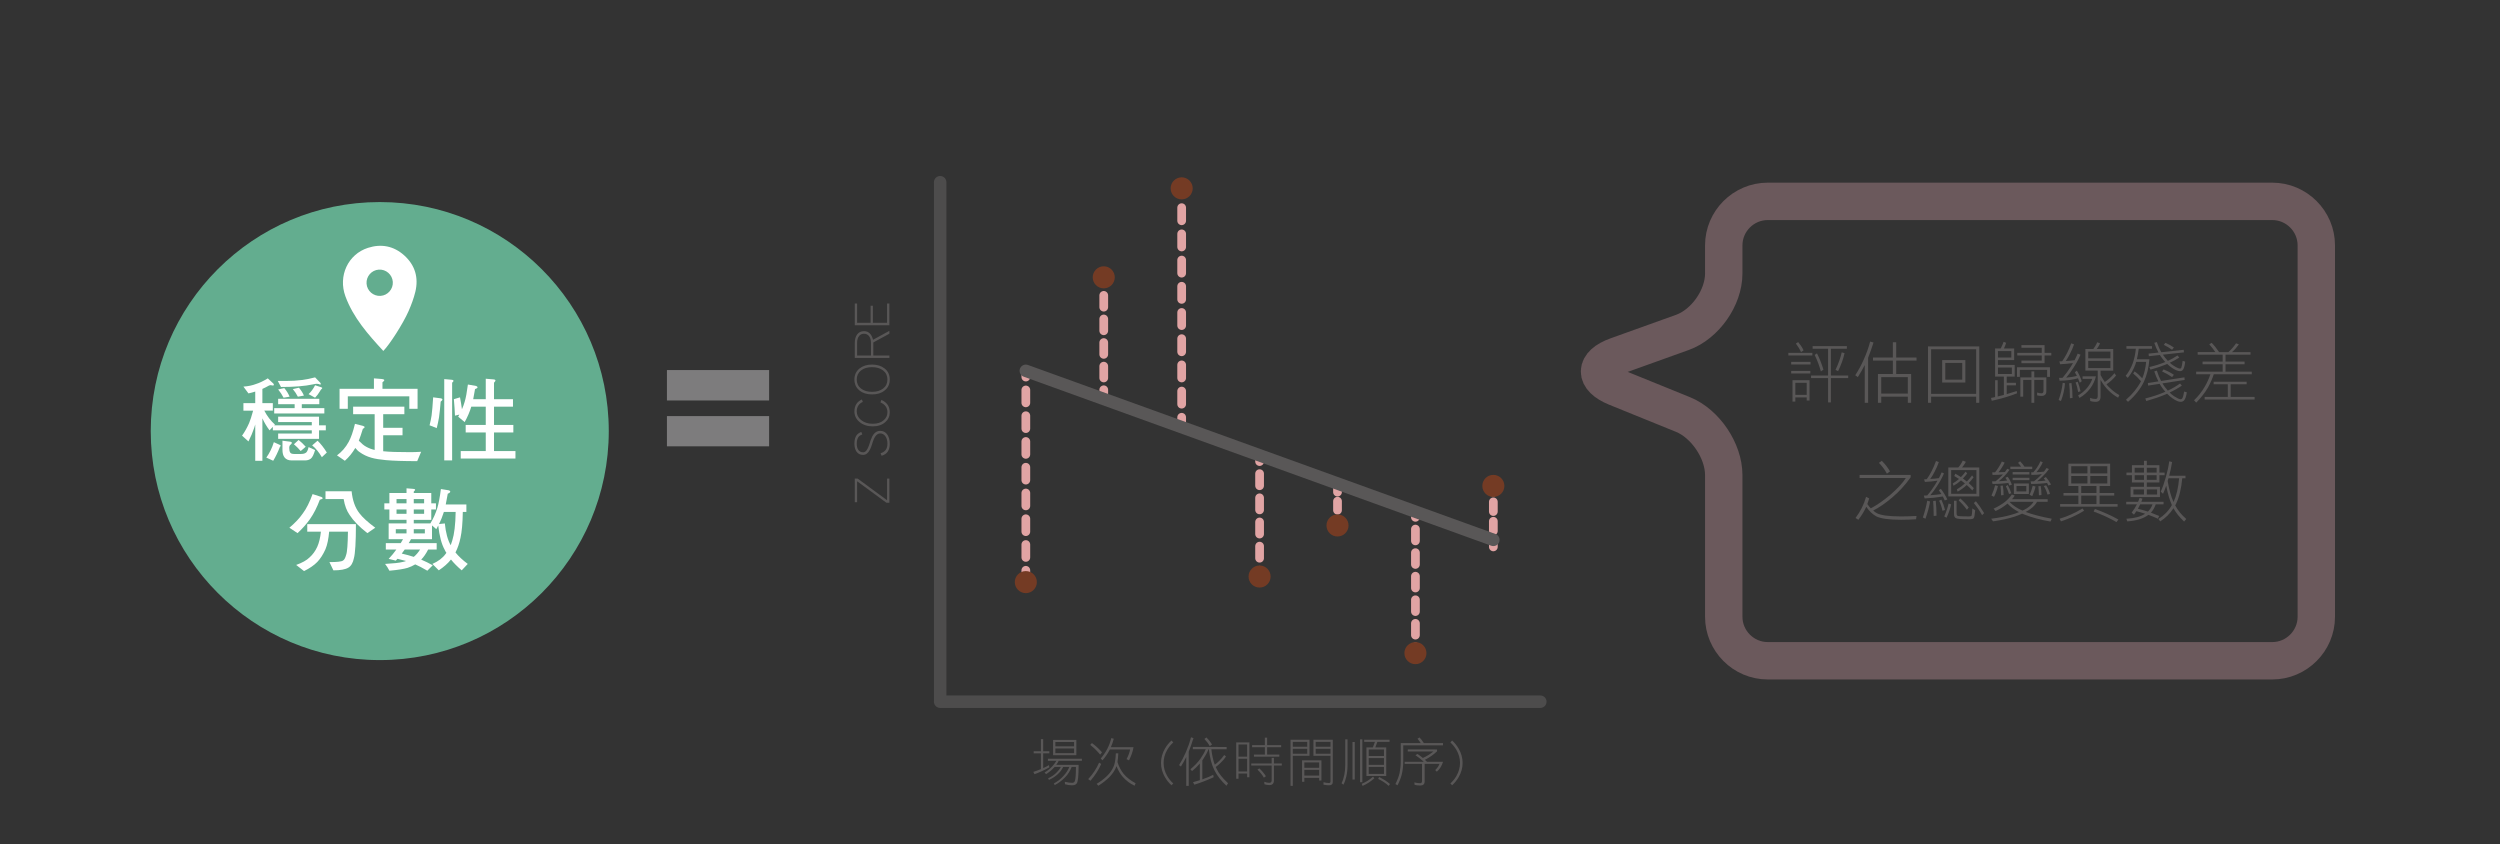 <?xml version="1.0" encoding="utf-8"?>
<!-- Generator: Adobe Illustrator 16.0.4, SVG Export Plug-In . SVG Version: 6.00 Build 0)  -->
<!DOCTYPE svg PUBLIC "-//W3C//DTD SVG 1.1//EN" "http://www.w3.org/Graphics/SVG/1.1/DTD/svg11.dtd">
<svg version="1.1" id="圖層_1" xmlns="http://www.w3.org/2000/svg" xmlns:xlink="http://www.w3.org/1999/xlink" x="0px" y="0px"
	 width="568.472px" height="191.962px" viewBox="0 0 568.472 191.962" enable-background="new 0 0 568.472 191.962"
	 xml:space="preserve">
<rect x="0" y="0" width="568.472" height="191.962" fill="#333333" stroke="none"/>
<circle opacity="0.9" fill="#69BB99" cx="86.353" cy="98.021" r="52.075"/>
<g>
	<g>
		<path fill="#FFFFFF" d="M61.1,87.704c-0.5,0.292-0.979,0.521-1.438,0.729v3.23h2.376v1.71H60.1
			c0.667,1.292,1.48,2.334,2.418,3.168l-0.146,0.167h8.525v-0.729h-7.649v-1.23h9.296v1.96h1.542v1.146h-1.542v1.938h-9.296v-1.209
			h7.649v-0.729h-8.858v-0.792l-0.75,0.792c-0.625-0.833-1.167-1.729-1.625-2.73v9.651h-1.626v-8.255
			c-0.083,0.292-0.167,0.542-0.229,0.751c-0.333,1-0.771,2.043-1.313,3.105l-1.459-1.313c0.625-0.875,1.146-1.813,1.605-2.855
			c0.25-0.583,0.563-1.542,0.917-2.834h-2.209v-1.71h2.689v-2.626c-0.521,0.167-1.042,0.312-1.542,0.417l-1.146-1.543
			c1.125-0.083,2.084-0.291,2.876-0.604c0.709-0.209,1.605-0.626,2.668-1.271l1.251,1.167c0.083,0.083,0.125,0.188,0.125,0.312
			c0,0.104-0.083,0.146-0.229,0.146l-0.5-0.083C61.413,87.579,61.267,87.621,61.1,87.704z M63.643,101.169
			c0.125,0.062,0.188,0.125,0.188,0.188c0,0.084-0.062,0.167-0.167,0.229c-0.5,1.271-1,2.313-1.542,3.189l-1.563-0.729
			c0.709-0.98,1.292-2.126,1.709-3.502L63.643,101.169z M72.606,90.685v1.229h-3.981v0.896h5.127v1.209H62.351v-1.209h4.648v-0.896
			h-3.752v-1.229H72.606z M71.209,87.392c-1.897,0.417-4.335,0.604-7.316,0.604l-0.729-1.376h2.043c2.334,0,4.481-0.271,6.44-0.812
			l1.188,1.229c0.062,0.042,0.104,0.146,0.104,0.312c0,0.062-0.042,0.084-0.083,0.084c-0.146,0-0.271-0.021-0.375-0.104
			c-0.229-0.042-0.375-0.062-0.438-0.062C71.855,87.267,71.584,87.309,71.209,87.392z M65.853,90.205l-1.376,0.229
			c-0.333-0.667-0.75-1.292-1.229-1.876l1.396-0.312C65.207,88.913,65.603,89.58,65.853,90.205z M66.019,100.439
			c0.208,0.021,0.333,0.104,0.333,0.25c0,0.167-0.125,0.312-0.333,0.479c-0.167,0.125-0.25,0.334-0.25,0.584v0.083
			c0,0.479,0.062,0.834,0.229,1.084c0.125,0.208,0.438,0.312,0.917,0.312h1.459c0.5,0,0.875-0.083,1.125-0.25
			c0.271-0.125,0.5-0.562,0.667-1.313l1.48,0.667c-0.292,1.001-0.604,1.668-0.979,1.96c-0.333,0.25-0.75,0.396-1.23,0.396H66.27
			c-0.688,0-1.209-0.229-1.563-0.667c-0.333-0.417-0.479-1.021-0.479-1.771v-2.043L66.019,100.439z M69.104,89.955l-1.375,0.25
			c-0.313-0.625-0.688-1.188-1.146-1.729l1.396-0.312C68.5,88.788,68.875,89.372,69.104,89.955z M69.521,101.586l-1.146,0.979
			c-0.542-0.625-1.042-1.146-1.542-1.542l1.063-0.979C68.437,100.46,68.979,100.981,69.521,101.586z M72.981,88.038
			c0.188,0.062,0.292,0.125,0.292,0.208c0,0.062-0.062,0.146-0.167,0.229c-0.083,0.041-0.208,0.208-0.375,0.521
			c-0.313,0.521-0.667,1.001-1.084,1.438l-1.48-0.812c0.583-0.542,1.084-1.23,1.48-2.022L72.981,88.038z M74.315,102.899
			l-1.125,1.062c-0.667-1.146-1.417-2.042-2.209-2.688l1.23-1.063C72.939,100.919,73.648,101.815,74.315,102.899z"/>
		<path fill="#FFFFFF" d="M91.949,92.478v1.709h-4.815v3.085h4.398v1.709h-4.398v3.627c1.334,0.146,3.377,0.208,6.107,0.208
			c0.667,0,1.5-0.021,2.522-0.083l-0.896,2.126c-3.085,0-5.44-0.083-7.087-0.229c-1.354-0.125-2.459-0.292-3.314-0.542
			c-1.042-0.292-1.917-0.729-2.668-1.271c-0.333-0.208-0.667-0.542-1-0.959c-0.021,0.042-0.042,0.063-0.042,0.063
			c-0.625,1.062-1.396,2.021-2.334,2.855l-1.792-1.23c1.083-0.792,1.98-1.813,2.668-3.085c0.521-0.958,1-2.334,1.417-4.085
			l1.813,0.459c0.25,0.083,0.375,0.166,0.375,0.291s-0.146,0.271-0.396,0.396c-0.313,1.042-0.625,1.938-0.917,2.688
			c0.625,0.646,1.167,1.105,1.647,1.355c0.583,0.333,1.229,0.583,1.959,0.75v-8.129h-4.898v-1.709H91.949z M86.863,86.183
			c0.333,0.042,0.521,0.125,0.521,0.271c0,0.104-0.146,0.271-0.417,0.479v1.48h7.983v4.544h-1.876v-2.835H79.088v2.835h-1.876
			v-4.544h7.816v-2.376L86.863,86.183z"/>
		<path fill="#FFFFFF" d="M100.266,90.58c0.208,0.042,0.333,0.126,0.333,0.271c0,0.125-0.146,0.292-0.396,0.479
			c-0.104,1.334-0.229,2.521-0.375,3.585c-0.125,0.792-0.312,1.604-0.521,2.438l-1.626-0.646c0.208-0.813,0.354-1.563,0.458-2.23
			c0.125-0.979,0.25-2.355,0.354-4.127L100.266,90.58z M102.663,86.35c0.292,0.021,0.458,0.104,0.458,0.271
			c0,0.084-0.104,0.229-0.313,0.396v17.675h-1.792V86.203L102.663,86.35z M105.039,93.061c0.25-0.542,0.458-1.125,0.625-1.709
			c0.25-0.812,0.5-2.126,0.729-3.918l1.876,0.333c0.208,0.083,0.312,0.188,0.312,0.312c0,0.146-0.188,0.271-0.563,0.396
			c-0.146,0.896-0.292,1.667-0.417,2.293h2.855V86.12l1.709,0.146c0.333,0.021,0.5,0.104,0.5,0.271c0,0.104-0.125,0.271-0.333,0.479
			v3.752h4.314v1.709h-4.314v4.147h4.398v1.709h-4.398v4.231h4.877v1.709h-12.443v-1.709h5.69v-4.231h-4.565v-1.709h4.565v-4.147
			h-3.293c-0.333,1.125-0.833,2.293-1.5,3.502l-1.48-1.23c0.083-0.167,0.188-0.312,0.271-0.479l-1,0.25
			c-0.042-1.062-0.125-2.313-0.25-3.751l1.397-0.417C104.789,91.331,104.935,92.228,105.039,93.061z"/>
		<path fill="#FFFFFF" d="M73.075,112.996c0.188,0.083,0.292,0.188,0.292,0.333c0,0.084-0.229,0.188-0.646,0.313
			c-0.625,1.688-1.375,3.168-2.251,4.418c-0.834,1.168-1.772,2.21-2.814,3.169l-1.855-1.23c1.292-1.083,2.313-2.167,3.085-3.293
			c0.792-1.062,1.521-2.522,2.188-4.356L73.075,112.996z M80.933,119.187c0,4.106-0.167,6.69-0.458,7.733
			c-0.208,1.042-0.625,1.771-1.25,2.146c-0.667,0.417-1.813,0.625-3.418,0.625l-0.896-1.876c1.73,0,2.751-0.104,3.085-0.354
			c0.292-0.166,0.521-0.583,0.708-1.271c0.25-0.667,0.375-2.438,0.417-5.294h-4.273c-0.146,1.646-0.417,2.98-0.833,3.981
			c-0.542,1.209-1.167,2.188-1.876,2.918c-0.729,0.75-1.73,1.438-3.001,2.063l-1.792-1.396c1.375-0.5,2.397-1.063,3.043-1.709
			c0.75-0.667,1.334-1.48,1.772-2.46c0.396-0.896,0.667-2.021,0.812-3.397h-3.105v-1.709H80.933z M79.954,111.704
			c0.208,2.084,0.792,3.751,1.792,5.022c0.688,0.918,1.876,2.001,3.585,3.272l-1.792,1.23c-1.855-1.438-3.189-2.814-4.023-4.106
			c-0.667-0.938-1.125-2.146-1.375-3.647h-4.127v-1.771H79.954z"/>
		<path fill="#FFFFFF" d="M92.439,112.1v-1.062l1.542,0.125c0.271,0.021,0.417,0.083,0.417,0.208c0,0.083-0.104,0.229-0.312,0.396
			v0.333h3.981v2.355h1.063v1.396h-1.063v2.355h-3.981v0.812h3.773c0.708-1.146,1.229-2.334,1.604-3.585
			c0.271-0.875,0.542-2.293,0.792-4.231l1.813,0.292c0.208,0.083,0.313,0.167,0.313,0.271c0,0.188-0.188,0.354-0.563,0.5
			c-0.167,0.959-0.312,1.771-0.458,2.438h4.69v1.709h-0.813c-0.042,2.627-0.229,4.565-0.521,5.857
			c-0.25,1.25-0.646,2.376-1.146,3.355c0.708,0.876,1.646,1.751,2.793,2.605l-1.375,1.459c-0.98-0.834-1.792-1.646-2.439-2.459
			c-0.708,0.896-1.646,1.709-2.772,2.459l-1.459-1.459c1.334-0.583,2.355-1.354,3.022-2.293c0.062-0.062,0.125-0.146,0.167-0.229
			c-0.167-0.229-0.292-0.459-0.396-0.709c-0.709-1.271-1.188-3.105-1.459-5.503c-0.146,0.292-0.292,0.584-0.438,0.834l-0.979-0.854
			v3.126H93.46c-0.167,0.334-0.354,0.626-0.521,0.896h6.357v1.459h-1.938c-0.5,0.979-1.042,1.751-1.584,2.293
			c0.917,0.396,1.792,0.812,2.626,1.292l-1.229,1.23c-1.021-0.604-1.938-1.084-2.751-1.438c-0.562,0.333-1.146,0.604-1.751,0.792
			c-0.833,0.25-2.209,0.479-4.127,0.646c-0.271-0.542-0.604-1.063-0.979-1.543c1.896-0.104,3.251-0.25,4.064-0.458
			c0.25-0.042,0.479-0.125,0.708-0.209c-0.625-0.167-1.271-0.333-1.959-0.5c-0.125,0.167-0.25,0.292-0.375,0.417l-1.625-0.396
			c0.667-0.708,1.25-1.417,1.75-2.126h-2.397v-1.459h3.397c0.188-0.292,0.354-0.604,0.521-0.896h-3.272v-3.585h4.064v-0.812h-3.898
			v-2.355h-1.146v-1.396h1.146V112.1H92.439z M90,120.333v0.959h2.439v-0.959H90z M92.439,114.455v-0.979h-2.272v0.979H92.439z
			 M92.439,115.852h-2.272v0.979h2.272V115.852z M92.022,124.96c-0.229,0.334-0.458,0.626-0.667,0.917
			c1,0.229,1.897,0.479,2.73,0.751c0.521-0.417,1-0.979,1.438-1.668H92.022z M94.085,114.455h2.355v-0.979h-2.355V114.455z
			 M96.441,115.852h-2.355v0.979h2.355V115.852z M96.607,121.292v-0.959h-2.522v0.959H96.607z M101.151,119.02
			c0.208,2.126,0.667,3.794,1.334,4.961c0.125-0.333,0.25-0.688,0.354-1.062c0.458-1.46,0.729-3.627,0.771-6.504h-2.688
			c-0.021,0.042-0.021,0.084-0.021,0.084c-0.271,0.875-0.625,1.771-1.084,2.668L101.151,119.02z"/>
	</g>
</g>
<g opacity="0.3">
	<path fill="none" stroke="#EEB1BC" stroke-width="8.504" stroke-miterlimit="10" d="M526.702,140.245
		c0,5.503-4.503,10.006-10.006,10.006H401.967c-5.503,0-10.006-4.503-10.006-10.006v-32.219c0-5.503-4.172-11.7-9.271-13.771
		l-15.194-6.169c-5.1-2.07-5.033-5.286,0.146-7.145l14.901-5.349c5.18-1.858,9.418-7.883,9.418-13.386v-6.413
		c0-5.503,4.503-10.006,10.006-10.006h114.729c5.503,0,10.006,4.503,10.006,10.006V140.245z"/>
</g>
<g>
	<g>
		<path fill="#595757" d="M412.112,80.244v0.585h-5.46v-0.585H412.112z M411.692,82.284v0.585h-4.395v-0.585H411.692z
			 M411.647,84.339v0.585h-4.35v-0.585H411.647z M411.467,91.073h-0.645v-0.705h-2.58v0.945h-0.645v-4.859h3.87V91.073z
			 M410.822,89.783v-2.744h-2.58v2.744H410.822z M410.117,79.659l-0.585,0.405c-0.3-0.676-0.69-1.32-1.17-1.936l0.525-0.345
			C409.367,78.354,409.787,78.969,410.117,79.659z M419.957,78.714v0.585h-3.63v6.09h3.93v0.585h-3.93v5.52h-0.645v-5.52h-3.87
			v-0.585h3.87v-6.09h-3.51v-0.585H419.957z M414.632,84.054l-0.585,0.405c-0.36-1.305-0.825-2.55-1.41-3.75l0.525-0.36
			C413.731,81.474,414.227,82.704,414.632,84.054z M419.432,80.304c-0.3,1.351-0.795,2.715-1.47,4.095l-0.585-0.3
			c0.66-1.38,1.125-2.715,1.41-3.975L419.432,80.304z"/>
		<path fill="#595757" d="M426.017,77.889c-0.42,1.32-0.84,2.476-1.23,3.465v10.245h-0.765v-8.595
			c-0.495,0.975-1.02,1.89-1.575,2.745l-0.585-0.42c0.735-1.141,1.38-2.311,1.92-3.54c0.63-1.41,1.125-2.775,1.47-4.125
			L426.017,77.889z M430.412,81.294v-3.465h0.765v3.465h4.62v0.705h-4.62v3.045h3.39v6.555h-0.75v-1.395h-6.045v1.395h-0.75v-6.555
			h3.39v-3.045h-4.515v-0.705H430.412z M433.816,89.499v-3.75h-6.045v3.75H433.816z"/>
		<path fill="#595757" d="M450.062,91.599h-0.705v-1.395h-10.245v1.395h-0.705V78.774h11.655V91.599z M449.356,89.559v-10.14
			h-10.245v10.14H449.356z M446.896,81.879v5.1h-5.265v-5.1H446.896z M446.191,86.334v-3.81h-3.854v3.81H446.191z"/>
		<path fill="#595757" d="M456.182,77.949c-0.15,0.465-0.33,0.899-0.51,1.29h2.325v2.64h-3.689v1.11h3.81v2.64h-1.815v1.41h2.1
			v0.585h-2.1v1.994c0.795-0.225,1.56-0.465,2.28-0.704l0.06,0.524c-1.65,0.66-3.555,1.215-5.745,1.695l-0.165-0.646
			c0.315-0.074,0.63-0.135,0.93-0.194v-3.84h0.585v3.704c0.495-0.119,0.96-0.239,1.41-0.359v-4.17h-1.995v-6.39h1.275
			c0.255-0.48,0.48-0.976,0.66-1.515L456.182,77.949z M454.307,79.824v1.47h3.044v-1.47h-0.765H454.307z M457.472,85.044v-1.47
			h-3.165v1.47h1.05H457.472z M466.142,85.688h-0.645v-1.59h-6.21v1.59h-0.645v-2.175h7.5V85.688z M464.912,78.474v1.771h1.53v0.585
			h-1.53v1.755h-5.265v-0.585h4.62v-1.17h-5.565v-0.585h5.565v-1.17h-4.62v-0.601H464.912z M465.316,88.974
			c0,0.705-0.375,1.05-1.11,1.05c-0.3,0-0.63-0.03-0.99-0.12v-0.645c0.375,0.12,0.705,0.18,0.99,0.18c0.3,0,0.465-0.194,0.465-0.585
			v-2.46h-2.1v5.205h-0.645v-5.205h-1.875v3.811h-0.645v-4.396h2.52v-1.35h0.645v1.35h2.745V88.974z"/>
		<path fill="#595757" d="M469.562,87.159c-0.12,1.454-0.435,2.805-0.93,4.034l-0.525-0.24c0.48-1.319,0.795-2.624,0.93-3.914
			L469.562,87.159z M471.617,78.31c-0.24,0.689-0.555,1.425-0.945,2.175c-0.3,0.6-0.615,1.14-0.945,1.604
			c0.69-0.03,1.365-0.09,2.01-0.18c0.255-0.495,0.495-0.99,0.705-1.5l0.645,0.24c-0.39,0.944-0.93,1.935-1.59,2.954
			c-0.54,0.87-1.095,1.62-1.68,2.266c0.9-0.061,1.725-0.195,2.445-0.391c-0.15-0.3-0.315-0.569-0.465-0.84l0.465-0.359
			c0.435,0.72,0.81,1.529,1.11,2.399l-0.465,0.36c-0.12-0.346-0.24-0.69-0.39-1.021c-1.125,0.33-2.52,0.525-4.185,0.556l-0.12-0.646
			c0.27,0,0.54,0,0.795-0.015c0.69-0.811,1.32-1.65,1.875-2.535c0.165-0.27,0.33-0.555,0.495-0.825
			c-0.96,0.135-1.935,0.226-2.925,0.271l-0.18-0.646c0.225,0,0.435-0.015,0.645-0.029c0.405-0.585,0.78-1.2,1.11-1.86
			c0.375-0.735,0.69-1.47,0.945-2.22L471.617,78.31z M471.272,90.488l-0.6,0.061c0-1.275-0.06-2.4-0.165-3.39l0.525-0.061
			C471.182,88.179,471.272,89.318,471.272,90.488z M473.087,88.974l-0.54,0.165c-0.12-0.795-0.315-1.515-0.585-2.16l0.48-0.18
			C472.712,87.459,472.922,88.193,473.087,88.974z M476.597,85.568c-0.24,0.99-0.69,1.936-1.35,2.82c-0.66,0.855-1.47,1.56-2.4,2.1
			l-0.3-0.585c0.81-0.449,1.515-1.064,2.13-1.814c0.525-0.675,0.885-1.32,1.08-1.936h-2.205v-0.585H476.597z M477.526,78.069
			c-0.105,0.27-0.255,0.54-0.435,0.84c-0.105,0.18-0.21,0.33-0.315,0.45h3.75v4.92h-2.88v1.005c0.33,0.6,0.645,1.125,0.96,1.574
			c0.75-0.479,1.485-1.14,2.205-1.994l0.36,0.524c-0.675,0.811-1.395,1.485-2.175,1.995c0.18,0.24,0.36,0.45,0.54,0.615
			c0.78,0.795,1.575,1.409,2.385,1.845l-0.285,0.585c-0.78-0.42-1.515-0.975-2.19-1.665c-0.615-0.57-1.215-1.365-1.8-2.385v3.825
			c0,0.779-0.375,1.17-1.11,1.17c-0.45,0-0.855-0.061-1.23-0.181l-0.06-0.705c0.42,0.15,0.855,0.24,1.29,0.24
			c0.3,0,0.465-0.24,0.465-0.705v-5.744h-2.805v-4.92h1.8c0.15-0.195,0.3-0.391,0.42-0.601c0.18-0.3,0.345-0.614,0.48-0.93
			L477.526,78.069z M479.881,81.474v-1.529h-5.04v1.529H479.881z M479.881,83.694v-1.636h-5.04v1.636H479.881z"/>
		<path fill="#595757" d="M489.332,78.714v0.585h-3.015c-0.09,0.87-0.24,1.665-0.42,2.4h2.85c-0.135,1.859-0.555,3.585-1.26,5.145
			c-0.825,1.68-2.025,3.195-3.6,4.53l-0.465-0.466c1.485-1.29,2.625-2.685,3.42-4.215c-0.585-0.689-1.185-1.274-1.785-1.77
			l0.345-0.465c0.63,0.45,1.2,0.975,1.725,1.575c0.465-1.125,0.765-2.37,0.885-3.75h-2.265c-0.06,0.21-0.12,0.404-0.18,0.585
			c-0.45,1.2-1.02,2.22-1.74,3.06l-0.465-0.479c0.645-0.78,1.185-1.74,1.605-2.851c0.345-0.989,0.585-2.085,0.705-3.3h-2.145v-0.585
			H489.332z M496.771,86.394l-5.055,0.78c0.21,0.36,0.42,0.675,0.66,0.96c0.18,0.255,0.36,0.479,0.555,0.689
			c1.035-0.479,1.965-1.02,2.79-1.619l0.405,0.479c-0.81,0.57-1.74,1.095-2.775,1.575c0.33,0.33,0.66,0.6,1.005,0.84
			c0.72,0.45,1.215,0.69,1.485,0.69c0.15,0,0.285-0.075,0.39-0.21c0.15-0.256,0.3-0.766,0.42-1.546l0.6,0.165
			c-0.12,0.886-0.315,1.485-0.585,1.815c-0.21,0.24-0.48,0.36-0.825,0.36c-0.45,0-1.05-0.256-1.8-0.766
			c-0.465-0.33-0.885-0.675-1.26-1.08c-0.18,0.09-0.36,0.165-0.51,0.226c-1.185,0.495-2.595,0.975-4.229,1.439l-0.225-0.585
			c1.68-0.42,3.18-0.915,4.5-1.5c0.015,0,0.03-0.015,0.06-0.029c-0.24-0.256-0.465-0.54-0.675-0.841
			c-0.225-0.3-0.435-0.614-0.615-0.96l-2.625,0.405l-0.06-0.585l2.4-0.375c-0.36-0.675-0.675-1.425-0.945-2.265l0.585-0.18
			c0.27,0.885,0.6,1.664,0.96,2.354l5.31-0.825L496.771,86.394z M496.606,80.124l-4.8,0.525c0.18,0.27,0.345,0.494,0.525,0.704
			c0.195,0.256,0.405,0.495,0.615,0.705c0.81-0.359,1.53-0.779,2.189-1.229l0.405,0.465c-0.63,0.435-1.35,0.825-2.145,1.185
			c0.3,0.271,0.585,0.511,0.885,0.69c0.69,0.435,1.17,0.645,1.44,0.645c0.12,0,0.21-0.06,0.285-0.21
			c0.105-0.239,0.21-0.765,0.3-1.545l0.585,0.165c-0.09,0.886-0.255,1.485-0.48,1.815c-0.165,0.24-0.39,0.359-0.69,0.359
			c-0.435,0-1.02-0.225-1.77-0.704c-0.42-0.285-0.81-0.601-1.155-0.945c-0.135,0.06-0.255,0.12-0.375,0.165
			c-0.96,0.39-2.115,0.78-3.435,1.14l-0.24-0.6c1.35-0.315,2.55-0.69,3.615-1.141c-0.255-0.27-0.495-0.539-0.705-0.84
			c-0.195-0.239-0.36-0.494-0.51-0.75l-2.52,0.271l-0.06-0.585l2.265-0.24c-0.375-0.675-0.705-1.41-0.975-2.22l0.585-0.165
			c0.285,0.87,0.63,1.649,1.02,2.31l5.085-0.555L496.606,80.124z M494.312,85.224l-0.405,0.525c-0.735-0.51-1.5-0.93-2.28-1.29
			l0.345-0.465C492.827,84.339,493.606,84.744,494.312,85.224z M494.312,79.014l-0.405,0.525c-0.6-0.435-1.23-0.81-1.875-1.11
			l0.345-0.479C493.082,78.249,493.727,78.609,494.312,79.014z"/>
		<path fill="#595757" d="M504.587,80.064h2.13c0.69-0.631,1.26-1.29,1.74-1.995l0.645,0.24c-0.45,0.63-0.96,1.215-1.56,1.755h4.2
			v0.585h-5.685v1.574h4.335v0.601h-4.335v1.694h5.97v0.585h-8.64c-0.315,0.976-0.765,1.995-1.335,3.045
			c-0.75,1.26-1.635,2.385-2.67,3.405l-0.48-0.54c0.96-0.915,1.77-1.935,2.43-3.075c0.57-1.005,1.005-1.949,1.29-2.835h-3.24v-0.585
			h6.03v-1.694h-4.575v-0.601h4.575v-1.574h-5.685v-0.585h4.02c-0.405-0.601-0.87-1.186-1.38-1.755l0.525-0.36
			C503.522,78.579,504.077,79.284,504.587,80.064z M510.856,86.799v0.585h-3.63v2.88h5.445v0.585h-11.354v-0.585h5.265v-2.88h-3.225
			v-0.585H510.856z"/>
		<path fill="#595757" d="M434.461,107.994v0.54c-1.215,1.725-2.625,3.27-4.23,4.619c-1.545,1.306-2.97,2.28-4.29,2.94
			c0.27,0.24,0.54,0.435,0.81,0.585c0.9,0.495,2.729,0.75,5.52,0.75c1.32,0,2.505-0.045,3.525-0.105l-0.105,0.75
			c-0.99,0.075-2.13,0.12-3.42,0.12c-2.76,0-4.635-0.27-5.655-0.795c-0.84-0.465-1.59-1.185-2.25-2.16
			c-0.48,1.051-1.08,2.025-1.8,2.955l-0.645-0.404c1.14-1.516,1.935-3.12,2.4-4.815l0.705,0.36c-0.12,0.45-0.27,0.87-0.42,1.274
			c0.255,0.391,0.525,0.721,0.795,0.99c1.395-0.75,2.895-1.785,4.485-3.12c1.59-1.395,2.76-2.654,3.48-3.779h-10.515v-0.705H434.461
			z M429.767,107.184l-0.705,0.525c-0.45-0.854-1.065-1.68-1.815-2.46l0.645-0.465C428.642,105.504,429.257,106.314,429.767,107.184
			z"/>
		<path fill="#595757" d="M438.872,114.039c-0.21,1.29-0.57,2.595-1.05,3.914l-0.585-0.284c0.45-1.32,0.78-2.596,0.99-3.811
			L438.872,114.039z M440.867,105.069c-0.24,0.705-0.555,1.439-0.96,2.205c-0.315,0.63-0.645,1.17-0.99,1.635
			c0.66-0.03,1.32-0.09,1.965-0.181c0.24-0.449,0.45-0.885,0.63-1.319l0.525,0.24c-0.375,0.899-0.885,1.845-1.53,2.819
			c-0.51,0.811-1.05,1.53-1.59,2.146c0.87-0.061,1.725-0.15,2.55-0.271c-0.195-0.314-0.39-0.615-0.6-0.885l0.465-0.3
			c0.57,0.734,1.065,1.545,1.47,2.415l-0.585,0.225c-0.135-0.33-0.285-0.63-0.435-0.9c-1.35,0.226-2.73,0.375-4.14,0.436
			l-0.18-0.646c0.255,0,0.51-0.015,0.765-0.029c0.66-0.75,1.245-1.561,1.77-2.4c0.21-0.314,0.39-0.63,0.57-0.96
			c-0.93,0.15-1.89,0.24-2.865,0.285l-0.18-0.585c0.195,0,0.39-0.015,0.6-0.03c0.42-0.585,0.795-1.215,1.14-1.89
			c0.375-0.735,0.69-1.485,0.96-2.25L440.867,105.069z M440.342,117.264l-0.645,0.06c0-1.29-0.045-2.414-0.12-3.404l0.585-0.061
			C440.282,114.938,440.342,116.079,440.342,117.264z M442.277,115.974l-0.585,0.165c-0.165-0.84-0.42-1.59-0.765-2.28l0.525-0.239
			C441.797,114.339,442.067,115.119,442.277,115.974z M443.672,114.684c-0.21,0.99-0.57,2.01-1.05,3.045l-0.525-0.3
			c0.45-1.021,0.78-1.995,0.99-2.925L443.672,114.684z M447.017,105.009c-0.135,0.271-0.315,0.556-0.525,0.84
			c-0.12,0.181-0.24,0.33-0.36,0.45h3.93v6.57h-7.035v-6.57h2.265c0.18-0.194,0.33-0.404,0.48-0.614
			c0.21-0.315,0.39-0.631,0.54-0.96L447.017,105.009z M449.417,112.284v-5.4h-5.745v5.4H449.417z M447.316,107.649
			c-0.3,0.42-0.63,0.81-0.975,1.154c0.33,0.24,0.63,0.465,0.9,0.69c0.42-0.42,0.81-0.885,1.185-1.38l0.345,0.42
			c-0.36,0.479-0.72,0.93-1.11,1.319c0.42,0.375,0.81,0.75,1.17,1.141l-0.345,0.524c-0.405-0.435-0.825-0.84-1.275-1.229
			c-0.63,0.6-1.32,1.095-2.07,1.515l-0.18-0.524c0.66-0.375,1.275-0.825,1.845-1.351c-0.3-0.24-0.6-0.465-0.9-0.689
			c-0.525,0.479-1.095,0.885-1.695,1.215l-0.18-0.525c0.51-0.285,0.975-0.63,1.425-1.02c-0.36-0.226-0.72-0.45-1.08-0.675
			l0.24-0.525c0.45,0.255,0.885,0.51,1.275,0.78c0.375-0.375,0.735-0.795,1.065-1.245L447.316,107.649z M444.902,113.858v2.82
			c0,0.345,0.075,0.54,0.24,0.615c0.105,0.09,0.99,0.135,2.64,0.135c0.315,0,0.495-0.075,0.54-0.195
			c0.06-0.12,0.12-0.645,0.165-1.62l0.645,0.42c-0.09,1.08-0.195,1.681-0.345,1.801c-0.09,0.149-0.42,0.239-1.005,0.239
			c-1.8,0-2.79-0.09-3-0.239c-0.315-0.091-0.465-0.45-0.465-1.051v-2.925H444.902z M447.662,115.389l-0.405,0.525
			c-0.6-0.825-1.23-1.53-1.875-2.115l0.345-0.465C446.432,113.919,447.077,114.608,447.662,115.389z M451.171,116.679l-0.465,0.465
			c-0.51-0.93-1.14-1.845-1.875-2.76l0.465-0.405C449.926,114.744,450.557,115.644,451.171,116.679z"/>
		<path fill="#595757" d="M458.117,112.688c-0.18,0.301-0.39,0.585-0.615,0.825h8.114v0.585h-2.415
			c-0.33,0.615-0.855,1.186-1.575,1.695c-0.33,0.239-0.66,0.435-1.02,0.614c1.545,0.585,3.525,1.096,5.94,1.545l-0.285,0.646
			c-2.295-0.39-4.334-0.945-6.12-1.665c-0.12-0.045-0.225-0.09-0.315-0.135c-0.54,0.255-1.125,0.465-1.725,0.675
			c-1.41,0.45-3.045,0.81-4.905,1.08l-0.42-0.601c1.8-0.225,3.39-0.539,4.74-0.944c0.57-0.165,1.095-0.345,1.59-0.555
			c-1.05-0.54-1.935-1.186-2.625-1.95c-0.075,0.075-0.135,0.135-0.195,0.165c-0.75,0.6-1.575,1.109-2.505,1.529l-0.465-0.524
			c1.035-0.495,1.89-1.005,2.55-1.515c0.69-0.556,1.215-1.125,1.605-1.71L458.117,112.688z M454.307,110.514
			c-0.18,0.811-0.48,1.635-0.885,2.46l-0.585-0.285c0.375-0.81,0.645-1.59,0.825-2.34L454.307,110.514z M455.837,105.189
			c-0.195,0.42-0.45,0.87-0.765,1.335c-0.21,0.33-0.435,0.614-0.66,0.869c0.525,0,1.02-0.029,1.485-0.06
			c0.195-0.24,0.375-0.495,0.525-0.735l0.525,0.226c-0.33,0.51-0.765,1.02-1.305,1.56c-0.375,0.391-0.765,0.75-1.155,1.05
			c0.69-0.029,1.335-0.074,1.92-0.165c-0.135-0.225-0.27-0.435-0.405-0.63l0.525-0.225c0.405,0.54,0.72,1.155,0.945,1.814
			l-0.585,0.181c-0.06-0.21-0.135-0.405-0.21-0.601c-0.99,0.15-2.19,0.24-3.6,0.24l-0.12-0.585c0.285,0,0.555,0,0.81-0.015
			c0.495-0.391,0.945-0.811,1.365-1.23c0.105-0.12,0.21-0.225,0.315-0.345c-0.66,0.09-1.44,0.12-2.37,0.12l-0.06-0.585h0.63
			c0.285-0.345,0.54-0.69,0.765-1.05c0.3-0.465,0.57-0.931,0.78-1.41L455.837,105.189z M455.597,112.568l-0.585,0.061
			c0-0.81-0.045-1.545-0.12-2.175l0.525-0.045C455.537,111.099,455.597,111.819,455.597,112.568z M457.352,112.164l-0.525,0.165
			c-0.195-0.646-0.435-1.23-0.705-1.755l0.405-0.285C456.857,110.858,457.127,111.489,457.352,112.164z M459.887,116.108
			c0.375-0.165,0.72-0.345,1.035-0.555c0.705-0.45,1.2-0.945,1.5-1.455h-5.475c-0.015,0.015-0.015,0.015-0.015,0.015
			C457.652,114.894,458.642,115.568,459.887,116.108z M460.352,106.119h1.755v0.54h-4.979v-0.54h2.459
			c-0.21-0.3-0.45-0.6-0.705-0.87l0.465-0.36C459.707,105.249,460.052,105.669,460.352,106.119z M461.461,107.349v0.54h-3.81v-0.54
			H461.461z M461.461,108.639v0.54h-3.81v-0.54H461.461z M461.342,109.929v2.4h-3.405v-2.4H461.342z M460.757,111.744v-1.23h-2.235
			v1.23H460.757z M462.856,110.634c-0.15,0.72-0.405,1.44-0.75,2.175l-0.585-0.3c0.315-0.72,0.54-1.395,0.69-2.055L462.856,110.634z
			 M464.506,105.129c-0.195,0.436-0.45,0.885-0.78,1.365c-0.225,0.33-0.45,0.63-0.675,0.885c0.615-0.015,1.185-0.06,1.725-0.135
			c0.225-0.271,0.42-0.555,0.6-0.825l0.525,0.24c-0.345,0.524-0.81,1.064-1.395,1.635c-0.42,0.42-0.84,0.81-1.29,1.14
			c0.705-0.029,1.35-0.074,1.92-0.149c-0.135-0.181-0.27-0.36-0.405-0.525l0.48-0.285c0.45,0.511,0.84,1.08,1.17,1.695l-0.585,0.24
			c-0.105-0.21-0.21-0.405-0.315-0.601c-0.975,0.15-2.175,0.24-3.615,0.24l-0.12-0.585c0.255,0,0.51,0,0.765-0.015
			c0.54-0.42,1.035-0.87,1.485-1.32c0.105-0.12,0.21-0.225,0.315-0.345c-0.66,0.149-1.455,0.21-2.385,0.21l-0.06-0.585
			c0.18,0,0.345,0,0.495-0.016c0.3-0.345,0.585-0.704,0.825-1.064c0.315-0.465,0.585-0.945,0.795-1.44L464.506,105.129z
			 M464.207,112.568l-0.585,0.061c0-0.78-0.045-1.455-0.12-2.055l0.525-0.061C464.146,111.174,464.207,111.864,464.207,112.568z
			 M466.142,112.329l-0.585,0.12c-0.15-0.69-0.435-1.335-0.825-1.936l0.54-0.165C465.691,111.009,465.991,111.669,466.142,112.329z"
			/>
		<path fill="#595757" d="M473.896,116.139c-1.59,0.99-3.345,1.785-5.265,2.415l-0.3-0.601c1.74-0.51,3.48-1.289,5.22-2.34
			L473.896,116.139z M479.821,105.429v5.085h-2.4v1.59h3.33v0.585h-3.33v1.936h4.095v0.585h-13.064v-0.585h4.155v-1.936h-3.39
			v-0.585h3.39v-1.59h-2.28v-5.085H479.821z M474.662,107.649v-1.636h-3.69v1.636H474.662z M474.662,109.929v-1.694h-3.69v1.694
			H474.662z M476.717,110.514h-3.465v1.59h3.465V110.514z M476.717,112.688h-3.465v1.936h3.465V112.688z M475.307,107.649h3.87
			v-1.636h-3.87V107.649z M475.307,109.929h3.87v-1.694h-3.87V109.929z M481.696,118.134l-0.42,0.585
			c-1.665-0.96-3.405-1.74-5.205-2.4l0.285-0.585C478.247,116.408,480.031,117.204,481.696,118.134z"/>
		<path fill="#595757" d="M486.182,114.099c0.12-0.285,0.24-0.585,0.345-0.885l0.645,0.18c-0.09,0.255-0.165,0.495-0.255,0.705
			h5.055v0.585h-1.785c-0.27,0.78-0.645,1.41-1.095,1.89c0.615,0.226,1.245,0.48,1.89,0.75l-0.3,0.63
			c-0.75-0.345-1.47-0.645-2.16-0.885c-1.125,0.855-2.73,1.351-4.815,1.485l-0.18-0.601c1.845-0.09,3.27-0.479,4.26-1.14
			c-0.69-0.225-1.35-0.42-1.995-0.569c-0.18,0.27-0.36,0.539-0.555,0.779l-0.525-0.465c0.465-0.585,0.87-1.215,1.2-1.875h-2.43
			v-0.585H486.182z M487.517,105.774v-0.99h0.645v0.99h2.865v1.694h1.185v0.585h-1.185v1.65h-2.865v0.99h2.985v2.34h-6.675v-2.34
			h3.045v-0.99h-2.745v-1.65h-1.245v-0.585h1.245v-1.694H487.517z M487.517,112.449v-1.17h-2.4v1.17H487.517z M487.517,107.469
			v-1.109h-2.115v1.109H487.517z M487.517,109.119v-1.065h-2.115v1.065H487.517z M489.467,114.684h-2.805
			c-0.18,0.36-0.345,0.705-0.525,1.005c0.75,0.181,1.5,0.391,2.28,0.646C488.867,115.884,489.227,115.344,489.467,114.684z
			 M488.162,107.469h2.235v-1.109h-2.235V107.469z M488.162,109.119h2.235v-1.065h-2.235V109.119z M488.162,112.449h2.34v-1.17
			h-2.34V112.449z M493.907,105.069c-0.165,1.064-0.39,2.1-0.66,3.104h3.705v0.585h-0.735c-0.21,2.37-0.69,4.305-1.41,5.805
			c-0.075,0.135-0.135,0.255-0.195,0.36c0.6,1.125,1.44,2.16,2.52,3.09l-0.48,0.585c-1.065-0.99-1.875-1.995-2.43-3.03
			c-0.78,1.23-1.785,2.205-3.015,2.985l-0.405-0.54c1.29-0.81,2.31-1.845,3.06-3.165c-0.51-1.095-0.93-2.564-1.29-4.395
			c-0.24,0.675-0.48,1.29-0.72,1.83l-0.525-0.48c0.435-0.96,0.825-2.085,1.17-3.345c0.36-1.26,0.615-2.445,0.765-3.57
			L493.907,105.069z M494.236,114.159c0.66-1.426,1.08-3.226,1.275-5.4h-2.43c-0.03,0.061-0.045,0.12-0.045,0.165
			c-0.045,0.15-0.09,0.3-0.135,0.45C493.231,111.354,493.682,112.959,494.236,114.159z"/>
	</g>
</g>
<g>
	<path fill="#7D7C7D" d="M151.654,84.148h23.234v6.915h-23.234V84.148z M151.654,94.616h23.234v6.872h-23.234V94.616z"/>
</g>
<path fill="#FFFFFF" d="M91.904,58.062c-2.376-2.125-5.181-2.682-8.23-1.705c-4.528,1.448-6.836,6.378-5.131,11.022
	c1.786,4.865,5.144,8.652,8.618,12.424c1.405-1.416,4.473-6.167,5.731-9.032c0.628-1.431,1.19-2.914,1.554-4.428
	C95.219,63.124,94.38,60.276,91.904,58.062z M86.538,67.279c-1.646,0.11-3.078-1.14-3.188-2.781
	c-0.11-1.648,1.137-3.077,2.779-3.188c1.646-0.111,3.079,1.139,3.19,2.778C89.43,65.73,88.178,67.169,86.538,67.279z"/>
<polyline opacity="0.7" fill="none" stroke="#595757" stroke-width="2.835" stroke-linecap="round" stroke-linejoin="round" stroke-miterlimit="10" points="
	213.783,41.437 213.783,159.556 350.248,159.556 "/>
<g>
	<g>
		
			<line fill="none" stroke="#E1A4A4" stroke-width="1.984" stroke-linecap="round" stroke-linejoin="round" x1="233.262" y1="131.096" x2="233.262" y2="129.679"/>
		
			<line fill="none" stroke="#E1A4A4" stroke-width="1.984" stroke-linecap="round" stroke-linejoin="round" stroke-dasharray="2.929,2.929" x1="233.262" y1="126.749" x2="233.262" y2="87.204"/>
		
			<line fill="none" stroke="#E1A4A4" stroke-width="1.984" stroke-linecap="round" stroke-linejoin="round" x1="233.262" y1="85.739" x2="233.262" y2="84.322"/>
	</g>
</g>
<g>
	<g>
		
			<line fill="none" stroke="#E1A4A4" stroke-width="1.984" stroke-linecap="round" stroke-linejoin="round" x1="250.98" y1="90.046" x2="250.98" y2="88.629"/>
		
			<line fill="none" stroke="#E1A4A4" stroke-width="1.984" stroke-linecap="round" stroke-linejoin="round" stroke-dasharray="2.683,2.683" x1="250.98" y1="85.945" x2="250.98" y2="65.819"/>
		
			<line fill="none" stroke="#E1A4A4" stroke-width="1.984" stroke-linecap="round" stroke-linejoin="round" x1="250.98" y1="64.478" x2="250.98" y2="63.061"/>
	</g>
</g>
<g>
	<g>
		
			<line fill="none" stroke="#E1A4A4" stroke-width="1.984" stroke-linecap="round" stroke-linejoin="round" x1="268.698" y1="96.301" x2="268.698" y2="94.884"/>
		
			<line fill="none" stroke="#E1A4A4" stroke-width="1.984" stroke-linecap="round" stroke-linejoin="round" stroke-dasharray="2.979,2.979" x1="268.698" y1="91.905" x2="268.698" y2="45.735"/>
		
			<line fill="none" stroke="#E1A4A4" stroke-width="1.984" stroke-linecap="round" stroke-linejoin="round" x1="268.698" y1="44.246" x2="268.698" y2="42.829"/>
	</g>
</g>
<g>
	<g>
		
			<line fill="none" stroke="#E1A4A4" stroke-width="1.984" stroke-linecap="round" stroke-linejoin="round" x1="286.417" y1="131.096" x2="286.417" y2="129.679"/>
		
			<line fill="none" stroke="#E1A4A4" stroke-width="1.984" stroke-linecap="round" stroke-linejoin="round" stroke-dasharray="2.747,2.747" x1="286.417" y1="126.932" x2="286.417" y2="106.33"/>
		
			<line fill="none" stroke="#E1A4A4" stroke-width="1.984" stroke-linecap="round" stroke-linejoin="round" x1="286.417" y1="104.956" x2="286.417" y2="103.539"/>
	</g>
</g>
<g>
	<g>
		
			<line fill="none" stroke="#E1A4A4" stroke-width="1.984" stroke-linecap="round" stroke-linejoin="round" x1="304.134" y1="119.485" x2="304.134" y2="118.068"/>
		
			<line fill="none" stroke="#E1A4A4" stroke-width="1.984" stroke-linecap="round" stroke-linejoin="round" stroke-dasharray="2.054,2.054" x1="304.134" y1="116.015" x2="304.134" y2="112.935"/>
		
			<line fill="none" stroke="#E1A4A4" stroke-width="1.984" stroke-linecap="round" stroke-linejoin="round" x1="304.134" y1="111.907" x2="304.134" y2="110.49"/>
	</g>
</g>
<g>
	<g>
		
			<line fill="none" stroke="#E1A4A4" stroke-width="1.984" stroke-linecap="round" stroke-linejoin="round" x1="321.853" y1="148.516" x2="321.853" y2="147.099"/>
		
			<line fill="none" stroke="#E1A4A4" stroke-width="1.984" stroke-linecap="round" stroke-linejoin="round" stroke-dasharray="2.679,2.679" x1="321.853" y1="144.42" x2="321.853" y2="118.972"/>
		
			<line fill="none" stroke="#E1A4A4" stroke-width="1.984" stroke-linecap="round" stroke-linejoin="round" x1="321.853" y1="117.632" x2="321.853" y2="116.215"/>
	</g>
</g>
<g>
	<g>
		
			<line fill="none" stroke="#E1A4A4" stroke-width="1.984" stroke-linecap="round" stroke-linejoin="round" x1="339.57" y1="124.36" x2="339.57" y2="122.943"/>
		
			<line fill="none" stroke="#E1A4A4" stroke-width="1.984" stroke-linecap="round" stroke-linejoin="round" stroke-dasharray="2.207,2.207" x1="339.57" y1="120.736" x2="339.57" y2="113.011"/>
		
			<line fill="none" stroke="#E1A4A4" stroke-width="1.984" stroke-linecap="round" stroke-linejoin="round" x1="339.57" y1="111.907" x2="339.57" y2="110.49"/>
	</g>
</g>
<line fill="none" stroke="#595757" stroke-width="2.835" stroke-linecap="round" stroke-linejoin="round" stroke-miterlimit="10" x1="233.262" y1="84.322" x2="339.57" y2="122.757"/>
<circle fill="#743B24" cx="233.262" cy="132.365" r="2.508"/>
<circle fill="#743B24" cx="250.98" cy="63.061" r="2.508"/>
<circle fill="#743B24" cx="268.698" cy="42.829" r="2.508"/>
<circle fill="#743B24" cx="339.571" cy="110.49" r="2.508"/>
<circle fill="#743B24" cx="321.853" cy="148.516" r="2.508"/>
<circle fill="#743B24" cx="304.135" cy="119.485" r="2.508"/>
<circle fill="#743B24" cx="286.416" cy="131.096" r="2.508"/>
<g>
	<g>
		<path fill="#595757" d="M236.69,170.834v-2.759h0.516v2.759h1.403v0.468h-1.403v3.357c0.504-0.216,0.936-0.443,1.307-0.684
			l0.096,0.516c-1.271,0.696-2.387,1.212-3.37,1.548l-0.276-0.516c0.636-0.204,1.211-0.42,1.727-0.636v-3.586h-1.643v-0.468H236.69z
			 M246.009,172.524v0.468h-5.265c-0.156,0.312-0.348,0.624-0.576,0.936h5.097c0,2.447-0.144,3.838-0.42,4.198
			c-0.192,0.287-0.551,0.443-1.079,0.443s-1.067-0.084-1.595-0.24l-0.048-0.563c0.684,0.156,1.235,0.24,1.643,0.24
			c0.336,0,0.54-0.132,0.636-0.396c0.168-0.396,0.251-1.464,0.251-3.215h-0.971c-0.336,0.888-0.815,1.655-1.451,2.314
			c-0.744,0.78-1.547,1.38-2.399,1.812l-0.192-0.372c0.912-0.504,1.667-1.104,2.267-1.799c0.54-0.6,0.959-1.247,1.247-1.955h-1.403
			c-0.288,0.611-0.684,1.151-1.211,1.631c-0.624,0.576-1.307,1.008-2.027,1.319l-0.18-0.371c0.768-0.349,1.391-0.768,1.883-1.271
			c0.432-0.408,0.768-0.84,1.008-1.308h-1.416c-0.552,0.624-1.199,1.163-1.943,1.644l-0.336-0.372
			c0.696-0.432,1.295-0.924,1.787-1.451c0.384-0.432,0.684-0.84,0.899-1.224h-1.931v-0.468H246.009z M244.75,168.255v3.466h-5.289
			v-3.466H244.75z M244.234,169.706v-0.983h-4.258v0.983H244.234z M244.234,171.253v-1.067h-4.258v1.067H244.234z"/>
		<path fill="#595757" d="M250.394,173.736c-0.552,1.271-1.355,2.542-2.435,3.802l-0.516-0.372c1.067-1.151,1.895-2.398,2.483-3.754
			L250.394,173.736z M250.585,171.073l-0.42,0.516c-0.72-0.863-1.475-1.595-2.255-2.206l0.384-0.42
			C249.122,169.562,249.89,170.27,250.585,171.073z M254.292,171.302c-0.036,0.768-0.096,1.427-0.192,1.979
			c0.324,1.031,0.792,1.931,1.391,2.675c0.671,0.815,1.583,1.522,2.734,2.146l-0.24,0.563c-1.007-0.468-1.895-1.139-2.675-2.015
			c-0.576-0.647-1.055-1.463-1.427-2.446c-0.06,0.155-0.12,0.287-0.167,0.407c-0.324,0.744-0.84,1.476-1.547,2.183
			c-0.744,0.72-1.547,1.344-2.423,1.871l-0.384-0.432c0.84-0.491,1.619-1.067,2.339-1.763c0.672-0.66,1.164-1.344,1.475-2.051
			c0.312-0.624,0.504-1.667,0.552-3.118H254.292z M253.26,167.979c-0.168,0.671-0.396,1.307-0.66,1.919h5.157
			c-0.18,1.02-0.528,2.015-1.031,2.998l-0.564-0.275c0.384-0.696,0.66-1.428,0.828-2.207h-4.617
			c-0.048,0.096-0.084,0.168-0.12,0.239c-0.48,0.864-0.996,1.619-1.571,2.243l-0.384-0.42c0.576-0.672,1.067-1.391,1.475-2.158
			c0.408-0.792,0.72-1.619,0.924-2.483L253.26,167.979z"/>
		<path fill="#595757" d="M266.378,178.558c-0.6-0.54-1.091-1.151-1.499-1.871c-0.588-1.02-0.875-2.087-0.875-3.215
			c0-1.115,0.288-2.183,0.875-3.214c0.408-0.707,0.899-1.331,1.499-1.871l0.408,0.432c-0.552,0.504-1.02,1.08-1.391,1.716
			c-0.54,0.936-0.804,1.919-0.804,2.938c0,1.032,0.264,2.016,0.804,2.951c0.372,0.659,0.839,1.223,1.391,1.727L266.378,178.558z"/>
		<path fill="#595757" d="M271.381,167.835c-0.372,1.199-0.731,2.231-1.079,3.07v7.796h-0.564v-6.561
			c-0.384,0.768-0.779,1.487-1.211,2.159l-0.419-0.324c0.587-0.936,1.103-1.906,1.535-2.914c0.503-1.176,0.899-2.303,1.175-3.406
			L271.381,167.835z M278.925,169.851v0.516h-3.478c0.156,1.379,0.42,2.555,0.779,3.514c0.3-0.216,0.636-0.491,0.996-0.84
			c0.444-0.432,0.828-0.887,1.14-1.354l0.419,0.323c-0.312,0.479-0.719,0.96-1.211,1.439c-0.408,0.408-0.792,0.72-1.127,0.959
			c0.06,0.145,0.12,0.265,0.18,0.372c0.468,1.031,1.343,2.135,2.626,3.322l-0.372,0.563c-1.235-1.151-2.147-2.314-2.734-3.525
			c-0.612-1.188-1.032-2.783-1.259-4.773H274.8c-0.288,0.743-0.708,1.511-1.248,2.314c-0.06,0.084-0.108,0.156-0.156,0.216v4.317
			c0.971-0.336,1.799-0.672,2.482-1.031l0.096,0.552c-1.655,0.756-3.13,1.308-4.402,1.691l-0.288-0.564
			c0.552-0.155,1.067-0.312,1.547-0.455v-3.79c-0.527,0.623-1.127,1.199-1.775,1.715l-0.372-0.42
			c0.887-0.72,1.655-1.511,2.291-2.398c0.528-0.768,0.936-1.476,1.199-2.146h-2.938v-0.516H278.925z M275.603,169.286l-0.516,0.384
			c-0.312-0.575-0.72-1.115-1.223-1.643l0.468-0.336C274.835,168.183,275.255,168.711,275.603,169.286z"/>
		<path fill="#595757" d="M284.101,176.734h-0.516v-0.84h-1.967v1.176h-0.516v-8.252h2.999V176.734z M283.585,172.057v-2.771h-1.967
			v2.771H283.585z M283.585,175.427v-2.902h-1.967v2.902H283.585z M289.162,173.604v-1.271h0.516v1.271h1.787v0.468h-1.787v3.37
			c0,0.719-0.348,1.079-1.031,1.079c-0.408,0-0.779-0.072-1.127-0.192l-0.036-0.563c0.384,0.156,0.768,0.24,1.163,0.24
			c0.336,0,0.516-0.204,0.516-0.612v-3.321h-4.641v-0.468H289.162z M287.615,169.431v-1.691h0.516v1.691h3.19v0.468h-3.19v1.69
			h2.771v0.468h-5.769v-0.468h2.483v-1.69h-2.902v-0.468H287.615z M287.855,176.507l-0.468,0.323
			c-0.36-0.636-0.852-1.247-1.451-1.823l0.42-0.287C286.943,175.259,287.447,175.858,287.855,176.507z"/>
		<path fill="#595757" d="M297.769,171.865h-3.802v6.836h-0.516v-10.494h4.317V171.865z M297.253,169.802v-1.115h-3.286v1.115
			H297.253z M297.253,171.397v-1.128h-3.286v1.128H297.253z M300.479,177.49h-0.516v-0.612h-3.37v0.888h-0.516v-4.869h4.401V177.49z
			 M299.963,174.588v-1.224h-3.37v1.224H299.963z M299.963,176.362v-1.307h-3.37v1.307H299.963z M303.058,168.207v9.606
			c0,0.504-0.288,0.756-0.839,0.756c-0.36,0-0.792-0.048-1.271-0.144v-0.564c0.444,0.12,0.864,0.192,1.271,0.192
			c0.216,0,0.324-0.144,0.324-0.42v-5.769h-3.886v-3.658h1.451H303.058z M302.542,169.802v-1.115h-3.37v1.115H302.542z
			 M302.542,170.27h-3.37v1.128h3.37V170.27z"/>
		<path fill="#595757" d="M306.41,168.123v5.853c0,0.972-0.096,1.859-0.288,2.663c-0.168,0.731-0.384,1.319-0.647,1.787l-0.42-0.324
			c0.288-0.588,0.492-1.235,0.636-1.955c0.132-0.695,0.204-1.415,0.204-2.171v-5.853H306.41z M308.054,168.723v8.527h-0.516v-8.527
			H308.054z M309.781,168.123v9.738h-0.516v-9.738H309.781z M312.503,176.975c-0.863,0.768-1.763,1.343-2.674,1.727l-0.192-0.468
			c0.959-0.407,1.811-0.936,2.579-1.631L312.503,176.975z M315.969,168.207v0.479h-2.771l-0.468,1.26h2.482v6.513h-4.498v-6.513
			h1.463l0.468-1.26H310.2v-0.479H315.969z M314.698,171.913v-1.499h-3.466v1.499H314.698z M314.698,173.928v-1.547h-3.466v1.547
			H314.698z M314.698,175.991v-1.596h-3.466v1.596H314.698z M316.065,178.281l-0.288,0.42c-0.648-0.6-1.451-1.127-2.387-1.583
			l0.192-0.432C314.554,177.143,315.381,177.67,316.065,178.281z"/>
		<path fill="#595757" d="M323.759,168.963h4.366v0.516h-9.043v3.693c0,1.044-0.12,2.052-0.36,3.011
			c-0.204,0.792-0.516,1.571-0.947,2.387l-0.468-0.288c0.468-0.936,0.779-1.774,0.947-2.519c0.168-0.863,0.264-1.739,0.264-2.614
			v-4.186h4.545c-0.228-0.336-0.48-0.672-0.744-0.983l0.468-0.288C323.148,168.075,323.472,168.495,323.759,168.963z
			 M326.77,170.414v0.42c-0.779,0.755-1.703,1.403-2.758,1.942c0.156,0.145,0.312,0.3,0.468,0.444h3.646
			c-0.264,0.899-0.731,1.654-1.403,2.254l-0.372-0.371c0.444-0.408,0.768-0.876,0.983-1.415h-3.382v3.993
			c0,0.624-0.335,0.936-0.983,0.936c-0.468,0-0.899-0.048-1.307-0.144l-0.048-0.563c0.456,0.119,0.899,0.191,1.355,0.191
			c0.252,0,0.384-0.191,0.384-0.563v-3.85h-3.946v-0.468h4.342c-0.552-0.517-1.188-1.02-1.895-1.5l0.468-0.275
			c0.432,0.288,0.839,0.588,1.223,0.911c0.899-0.407,1.691-0.899,2.387-1.475h-5.817v-0.468H326.77z"/>
		<path fill="#595757" d="M331.694,176.687c-0.408,0.72-0.9,1.331-1.5,1.871l-0.396-0.408c0.552-0.504,1.007-1.067,1.391-1.727
			c0.528-0.936,0.804-1.919,0.804-2.951c0-1.019-0.276-2.002-0.804-2.938c-0.384-0.636-0.839-1.212-1.391-1.716l0.396-0.432
			c0.6,0.54,1.091,1.164,1.5,1.871c0.587,1.031,0.887,2.099,0.887,3.214C332.582,174.6,332.282,175.667,331.694,176.687z"/>
	</g>
</g>
<g>
	<g>
		<path fill="#595757" d="M202.237,114.323h-0.672l-6.668-4.894v4.761h-0.528v-5.36h0.66l6.68,4.917v-4.917h0.528V114.323z"/>
		<path fill="#595757" d="M201.781,98.846c0.359,0.54,0.54,1.224,0.54,2.063c0,1.475-0.612,2.386-1.859,2.722l-0.228-0.563
			c1.043-0.312,1.559-1.031,1.559-2.158c0-0.696-0.144-1.271-0.456-1.703c-0.312-0.433-0.708-0.648-1.2-0.648
			c-0.671,0-1.223,0.6-1.631,1.8c-0.108,0.335-0.216,0.659-0.324,0.995c-0.132,0.384-0.264,0.708-0.408,0.959
			c-0.396,0.756-0.899,1.128-1.511,1.128c-0.66,0-1.164-0.252-1.523-0.768c-0.3-0.456-0.456-1.056-0.456-1.823
			c0-0.815,0.168-1.439,0.504-1.895c0.24-0.312,0.6-0.552,1.055-0.744l0.24,0.563c-0.384,0.145-0.671,0.336-0.863,0.576
			c-0.264,0.359-0.408,0.852-0.408,1.499s0.132,1.14,0.384,1.487c0.264,0.348,0.611,0.516,1.067,0.516
			c0.312,0,0.587-0.168,0.828-0.516c0.192-0.264,0.359-0.636,0.527-1.115c0.12-0.336,0.228-0.684,0.324-1.02
			c0.228-0.66,0.479-1.163,0.743-1.499c0.396-0.479,0.876-0.731,1.451-0.731C200.846,97.971,201.397,98.271,201.781,98.846z"/>
		<path fill="#595757" d="M196.192,91.382c-0.911,0.42-1.379,1.151-1.379,2.183c0,0.744,0.324,1.392,0.971,1.932
			c0.696,0.575,1.583,0.863,2.663,0.863c1.056,0,1.883-0.264,2.507-0.815c0.563-0.492,0.839-1.092,0.839-1.799
			c0-1.032-0.528-1.775-1.595-2.255l0.228-0.552c1.271,0.563,1.895,1.499,1.895,2.807c0,0.911-0.336,1.654-1.032,2.255
			c-0.719,0.635-1.667,0.947-2.842,0.947c-1.199,0-2.195-0.324-2.986-0.983c-0.779-0.647-1.175-1.451-1.175-2.399
			c0-1.318,0.576-2.23,1.703-2.734L196.192,91.382z"/>
		<path fill="#595757" d="M201.146,83.786c0.792,0.624,1.175,1.451,1.175,2.507s-0.384,1.896-1.175,2.507
			c-0.732,0.6-1.679,0.888-2.854,0.888c-1.151,0-2.099-0.288-2.842-0.888c-0.768-0.611-1.164-1.451-1.164-2.507
			s0.396-1.883,1.164-2.507c0.743-0.587,1.691-0.887,2.842-0.887C199.466,82.899,200.414,83.199,201.146,83.786z M195.772,84.242
			c-0.636,0.516-0.959,1.199-0.959,2.051c0,0.863,0.324,1.547,0.959,2.051c0.647,0.504,1.487,0.756,2.519,0.756
			c1.043,0,1.883-0.252,2.531-0.756c0.647-0.504,0.971-1.188,0.971-2.051c0-0.852-0.324-1.535-0.971-2.051
			c-0.648-0.504-1.487-0.756-2.531-0.756C197.26,83.486,196.42,83.738,195.772,84.242z"/>
		<path fill="#595757" d="M202.237,75.879l-3.658,1.99v2.975h3.658v0.552h-7.868v-3.418c0-0.827,0.192-1.476,0.552-1.955
			c0.372-0.479,0.887-0.72,1.547-0.72c1.043,0,1.727,0.66,2.051,1.955l3.718-2.026V75.879z M195.353,76.395
			c-0.3,0.359-0.456,0.888-0.456,1.583v2.866h3.154v-2.866c0-0.672-0.156-1.199-0.468-1.583c-0.276-0.336-0.648-0.504-1.116-0.504
			S195.628,76.059,195.353,76.395z"/>
		<path fill="#595757" d="M202.237,73.968h-7.868v-4.941h0.528v4.378h3.07v-3.886h0.516v3.886h3.226v-4.378h0.528V73.968z"/>
	</g>
</g>
</svg>

